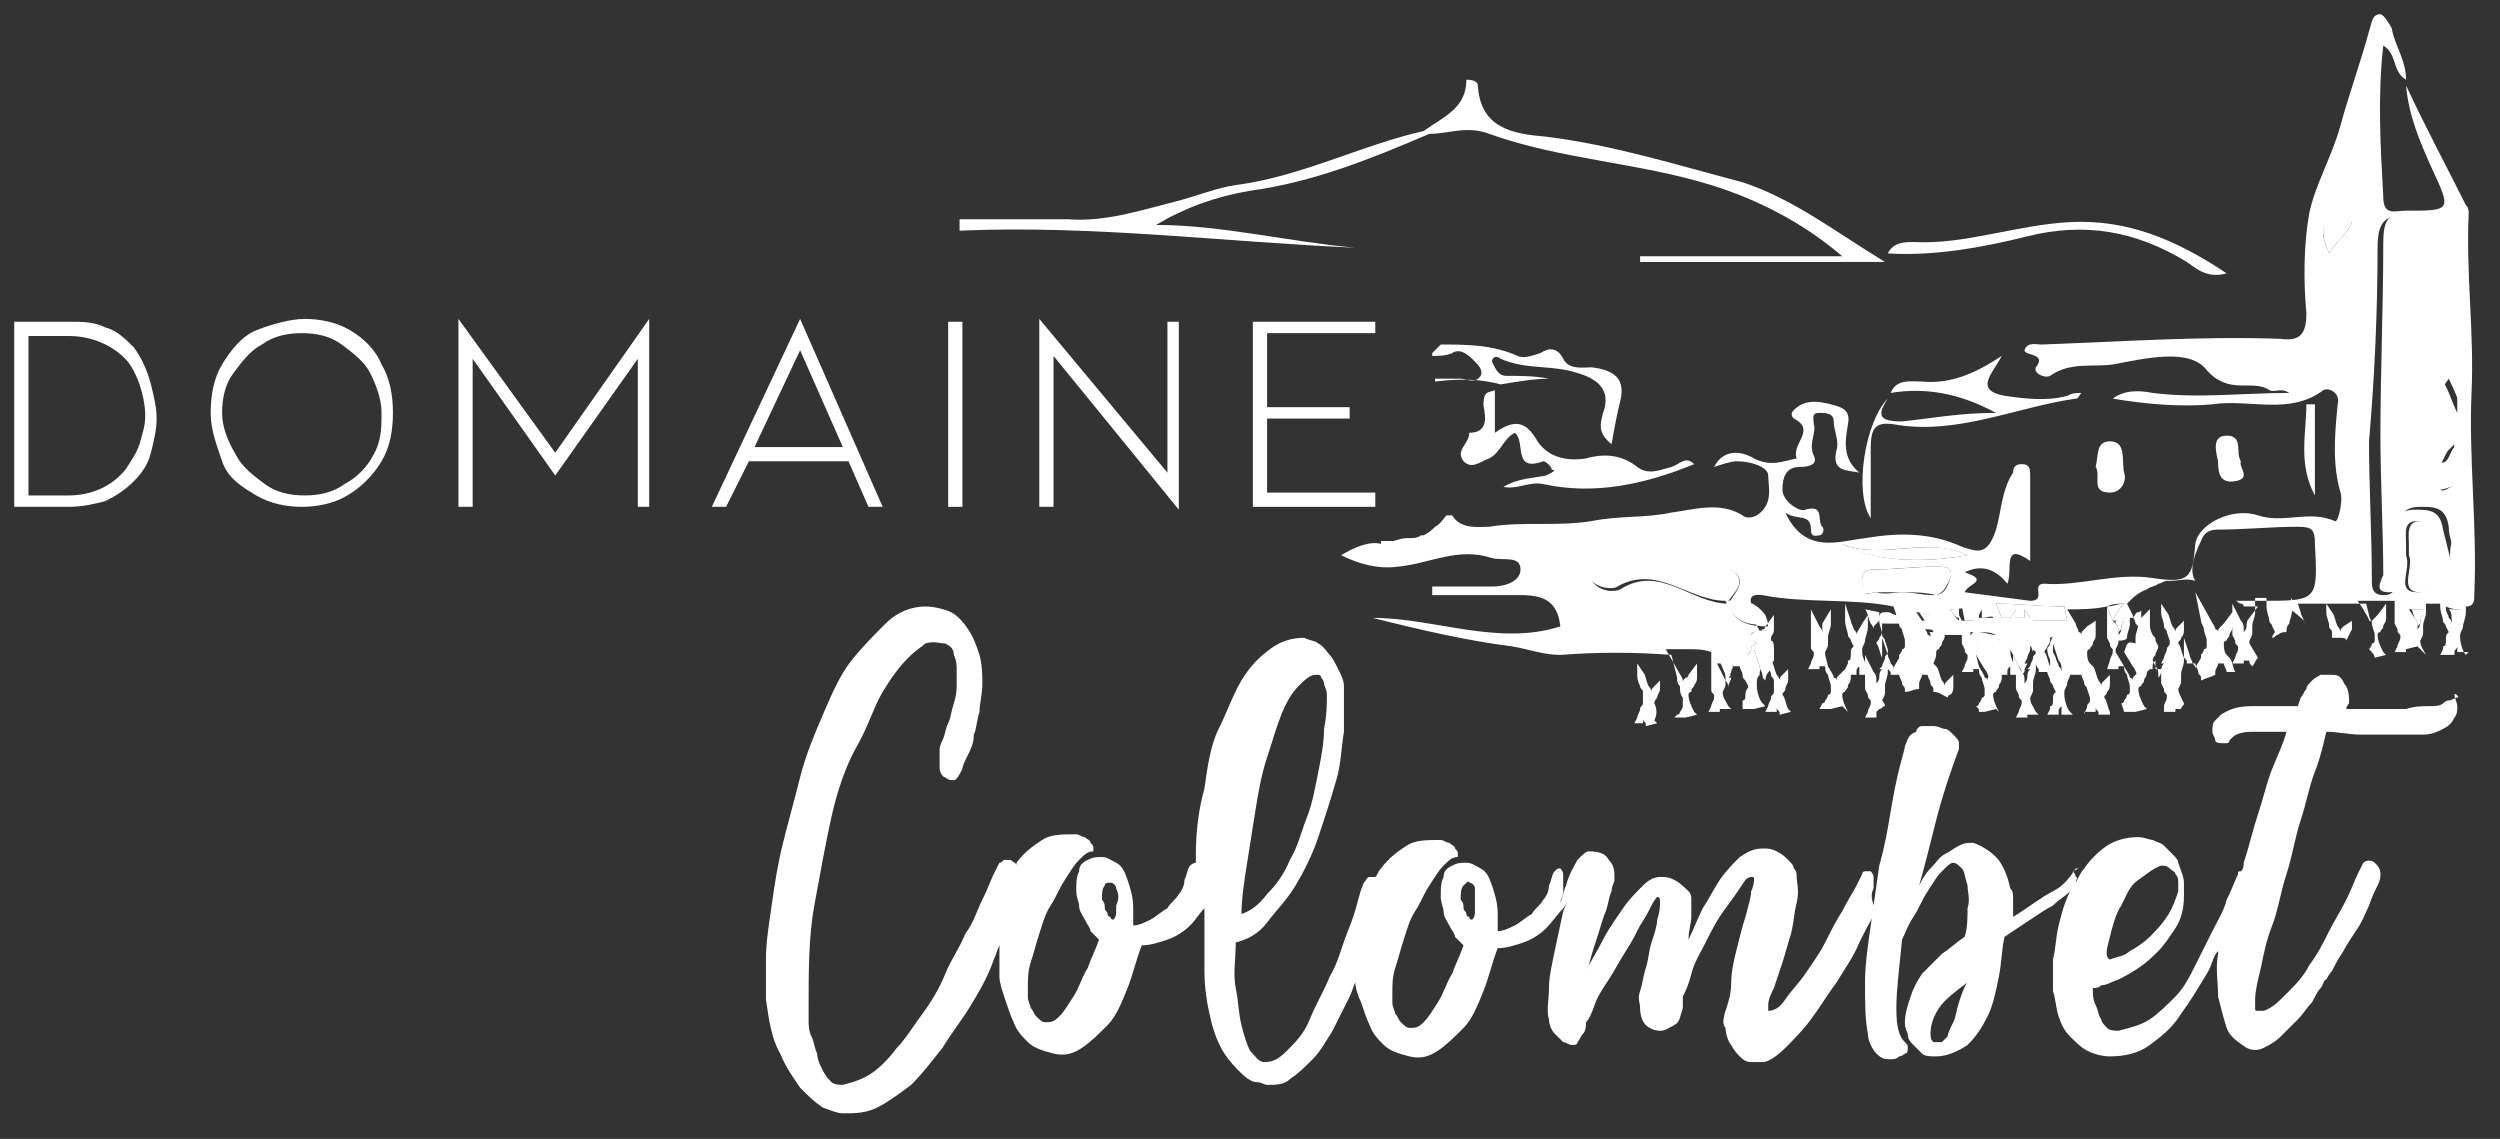 <svg xmlns="http://www.w3.org/2000/svg" xmlns:xlink="http://www.w3.org/1999/xlink" id="Calque_1" x="0px" y="0px" viewBox="0 0 87.8 40" style="enable-background:new 0 0 87.8 40;" xml:space="preserve"><rect x="0" y="0" width="87.8" height="40" fill="#333333" stroke="none"/> <style type="text/css"> .st0{fill:#FFFFFF;} </style> <path class="st0" d="M52.7,13.5L52.7,13.5L52.7,13.5c0.6-0.1,1.2-0.2,1.7-0.2c-0.5-0.1-1-0.1-1.5-0.1c-0.3,0-0.4-0.3-0.5-0.5 c0-0.2,0.2-0.2,0.3-0.1c0.9,0.4,1.8,0.2,2.7,0.5c0.7,0.2,1.2,0.6,0.9,1.4c-0.1,0.4-0.2,0.7,0.3,1.1c0.1-0.6,0.2-1.1,0.3-1.5 c0.2-0.8-0.2-1.1-1-1.2c-0.3,0-0.8,0.1-1-0.3c-0.2-0.4-0.5-0.4-0.8-0.2c-0.3,0.1-0.6,0.2-0.8,0.1c-0.9-0.4-1.8-0.4-2.7-0.4 c-0.1,0.1-0.2,0.2-0.3,0.3c0,0,0,0.1,0,0.1c0.2,0,0.5,0,0.7-0.1c0.3-0.2,0.6,0.1,0.8,0.3c0.1,0.1,0.3,0.3,0.2,0.5 c-0.2,0.3-0.5,0.1-0.7,0.1c-0.3,0-0.6,0-0.9,0v0.1C51.2,13.3,52,13.3,52.7,13.5C52.6,13.5,52.6,13.5,52.7,13.5 C52.6,13.6,52.7,13.5,52.7,13.5L52.7,13.5L52.7,13.5z"></path> <path class="st0" d="M54.3,16.7c-0.5,0.1-1,0.1-1.5,0.4c0.5,0.1,0.9-0.2,1.4-0.1c1.8,0.4,3.6,0,5.3-0.7c-0.3-0.3-0.5,0-0.8,0.1 c-0.4,0.1-0.8,0.3-1.2,0c-0.5-0.4-1.1-0.5-1.8-0.3c-0.6,0.1-1.3,0-1.7-0.6c-0.4-0.7-0.8-0.8-1.5-0.3c0-0.6,0-1.1,0-1.5 c-0.2,0.1-0.4,0-0.4,0.5c0,0.2,0.3,1-0.5,1c0,0.4-0.5,0.6-0.2,1c0.3,0.3,0.6,0,0.9-0.1c0.4-0.2,0.5-0.7,0.9-0.9c0.4,0.3-0.1,1.4,1,1 c0.1,0,0.3,0.2,0.3,0.3C54.7,16.5,54.5,16.6,54.3,16.7L54.3,16.7z"></path> <path class="st0" d="M66.5,14.9c2.2,0.4,4.3-0.6,6.4-0.9c0.1,0,0.1-0.1,0.2-0.2c-0.2,0-0.3,0-0.5,0.1c-0.7,0.2-1.5,0.1-2.2,0 c-1.1-0.2-0.4-0.8-0.1-1.4c-0.9,0.6-1.8,1-2.8,0.9c-0.4,0-0.9-0.1-1.1,0.4c1.2-0.2,2.4,0,3.7,0.7c-1.3,0-2.3,0.2-3.3,0.3 c-0.8,0-0.9-0.2-0.5-0.8c-0.8,0.8-1.2,3.3-0.6,4.2c0-0.8,0-1.6,0-2.4C65.7,15.1,65.8,14.8,66.5,14.9L66.5,14.9z"></path> <path class="st0" d="M74.1,17.3c0.4,0,0.6-0.4,0.5-0.7c-0.1-0.4,0.1-1.1-0.5-1.1c-0.5,0-0.4,0.5-0.5,0.9 C73.8,16.7,73.4,17.3,74.1,17.3L74.1,17.3z"></path> <path class="st0" d="M81.3,17.4v-3.2c-0.1,0-0.2,0-0.3,0C81,15.2,80.7,16.3,81.3,17.4L81.3,17.4z"></path> <path class="st0" d="M78.2,15.3c-0.5,0-0.4,0.5-0.3,0.9c0,0.3,0,0.8,0.6,0.7c0.6-0.1,0.1-0.5,0.2-0.7C78.5,15.9,78.8,15.3,78.2,15.3 L78.2,15.3z"></path> <path class="st0" d="M84.6,8.9c0-0.2-0.2-0.4-0.3-0.4c-0.1,0-0.2,0.2-0.2,0.4c0,0.2,0,0.4,0,0.6c0,0.1,0,0.3,0,0.4 c0,0.3-0.2,0.6,0.3,0.6c0.6,0,0.4-0.4,0.4-0.7C84.7,9.5,84.6,9.2,84.6,8.9z"></path> <path class="st0" d="M85.8,9.5c0.1-0.2,0-0.4,0-0.6c0-0.2-0.1-0.3-0.3-0.3c-0.2,0-0.3,0.1-0.3,0.2c0,0.2,0,0.4,0,0.8 c0.2,0.2-0.4,0.9,0.3,0.9C86,10.5,85.6,9.9,85.8,9.5L85.8,9.5z"></path> <path class="st0" d="M47.6,8.7c-2.3-0.2-4.7-0.8-7-0.8c1-0.6,2.1-1,3.3-1.2c2.2-0.3,4.2-1.1,6.3-2c0.7,0,1.3-0.3,2.1,0 c2.5,0.9,5.2,1,7.8,1.8C61.7,7,63.3,7.8,64.7,9h-7.1c0,0.1,0,0.1,0,0.2h8.6c-1.8-1.1-3.2-2.2-5-2.8c-2.3-0.6-4.5-1.3-6.9-1.6 c-1.2-0.1-2.3-0.3-2.4-1.8c0-0.1-0.1-0.2-0.4-0.2c0,1-0.8,1.3-1.5,1.8l0,0c-2.2,0.5-4.3,1.6-6.6,1.9c-0.7,0.1-1.4,0.4-2.2,0.6 c-1.2,0.3-2.4,0.7-3.7,0.6c-1.3,0-2.5,0-3.8,0c0,0.1,0,0.3,0,0.4C38.4,7.9,43,8.5,47.6,8.7L47.6,8.7z"></path> <path class="st0" d="M71.2,8.3c2-0.5,3.8-0.2,5.6,0.9c0.3,0.2,0.7,0.6,1.4,0.4c-1.8-1.2-3.5-1.9-5.5-1.8c-1.9,0.1-3.7,0.8-5.5,0.7 c-0.3,0-0.7,0-0.9,0.4C67.9,9,69.6,8.7,71.2,8.3L71.2,8.3z"></path> <path class="st0" d="M58.1,24.7L58.1,24.7c0-0.1,0.1-0.2,0.1-0.2c0-0.1,0.1-0.2,0.1-0.3l0-0.3l-0.2,0.2C58,24.2,58,24.2,58,24.3 c0,0,0-0.1-0.1-0.2c-0.1-0.2-0.1-0.4-0.2-0.5l-0.2-0.3l0,0.3c0,0.2,0,0.3,0.1,0.5c0,0.1,0.1,0.1,0.1,0.2l0,0.3v0c0,0,0,0.1,0,0.1 l0,0c0,0.1-0.1,0.1-0.1,0.2c0,0.1-0.1,0.2-0.1,0.3l-0.1,0.2l0.3,0l0-0.1c0,0,0,0,0-0.1c0,0.1,0,0.1,0.1,0.2l0,0.1l0.4-0.1l-0.1-0.1 C58.2,25.1,58.2,24.9,58.1,24.7L58.1,24.7z"></path> <path class="st0" d="M86,21.4c0.1,0.1,0.1,0.2,0.1,0.3c0,0.1,0,0.1,0.1,0.2l0,0c0-0.1,0-0.2,0.2-0.4l0.1-0.1c0,0,0,0,0,0 C86.2,21.4,86.1,21.4,86,21.4L86,21.4L86,21.4z"></path> <path class="st0" d="M83.9,20.8c0.4,0,0.4-0.2,0.4-0.5c0-0.5,0-1,0-1.6c0-0.5,0-0.9,0.7-0.9c0.5,0,0.9,0,1,0.7 c0,0.4,0.2,0.8,0.3,1.2c-0.3-0.8,0.8-2-0.6-2.5c1.2-0.2,0.5-1.1,0.7-1.7c-0.1,0-0.2,0.1-0.2,0.2c-0.2,0.2-0.2,0.7-0.6,0.5 c-0.2-0.1-0.5-0.5,0-0.8c0,0,0.1-0.1,0-0.2c-0.6-0.8,0-1.3,0.4-1.9c0.2,0.4,0.3,0.7,0.5,1.1c0-2,0-3.8,0-5.7c0-1.3-0.2-1.4-1.4-1.2 c-0.1,0-0.3,0-0.4,0c-0.9-0.1-1,0.3-1,1.1c0,2.2-0.1,4.5-0.1,6.7c0,1.6,0.1,3.3,0.1,4.9C83.5,20.6,83.5,20.8,83.9,20.8L83.9,20.8z"></path> <path class="st0" d="M85.3,19.6c0-0.2,0-0.4,0-0.6c-0.1-0.3,0.2-0.8-0.3-0.7c-0.5,0-0.4,0.5-0.4,0.8c0,0.1,0,0.3,0,0.4 c0.2,0.4-0.4,1.3,0.4,1.3C85.8,20.8,85.1,19.9,85.3,19.6L85.3,19.6z"></path> <path class="st0" d="M84.8,21.7c0.1,0.1,0.1,0.2,0.1,0.3c0,0,0,0.1,0,0.1c0-0.1,0-0.1,0.1-0.2c0-0.1,0-0.2,0.1-0.3l0.1-0.2 c-0.2,0-0.4,0-0.5,0L84.8,21.7L84.8,21.7z"></path> <path class="st0" d="M74.6,21.2c-0.2,0-0.4,0.1-0.6,0.1l0.2,0.5C74.3,21.6,74.4,21.4,74.6,21.2z"></path> <path class="st0" d="M81.8,8.9c0.2-0.4,0.6-0.6,0.8-1.1C81.5,7.7,81.4,7.9,81.8,8.9z"></path> <path class="st0" d="M74.3,21.9c0.1,0.1,0.1,0.2,0.1,0.3c0,0,0,0.1,0,0.1l0,0c0-0.1,0-0.1,0.1-0.2c0-0.1,0-0.2,0.1-0.3l0.1-0.1 c-0.1,0-0.2,0-0.4,0.1L74.3,21.9L74.3,21.9z"></path> <path class="st0" d="M74.6,22.9l0.3,0.5c0.1,0.1,0.1,0.2,0.2,0.4c0,0,0,0.1,0.1,0.1l0,0c0-0.1,0.1-0.2,0.1-0.2c0,0,0,0,0.1-0.1 l0.1-0.1l0,0l0.1-0.2c0,0,0-0.1,0-0.1c0-0.1,0.1-0.2,0.1-0.2c0-0.1,0.1-0.2,0.1-0.3c0,0,0,0,0,0c0,0,0,0,0,0l-0.1-0.2 c0-0.1,0-0.1-0.1-0.2c-0.1-0.2-0.1-0.3-0.1-0.5v-0.4c0,0-0.1,0.1-0.1,0.1c-0.1,0.1-0.1,0.1-0.2,0.2c0,0-0.1,0-0.1,0v0.2 c0,0.2-0.1,0.3-0.1,0.5l0,0.2C74.7,22.5,74.7,22.6,74.6,22.9C74.6,22.8,74.6,22.9,74.6,22.9L74.6,22.9z"></path> <path class="st0" d="M60.6,23.7c0,0.1,0.1,0.2,0.1,0.3c0,0,0,0.1,0,0.1c0-0.1,0-0.1,0-0.2c0-0.1,0-0.1,0.1-0.2h-0.1l0.1-0.2 c0-0.1,0.1-0.2,0.1-0.3c0,0,0-0.1,0-0.1c-0.2,0-0.4,0-0.6-0.1L60.6,23.7L60.6,23.7z"></path> <path class="st0" d="M72.1,22.3c0,0.1-0.1,0.2-0.1,0.3c0,0.1-0.1,0.1-0.1,0.2v0c0,0.2,0.1,0.4,0.2,0.5l0,0.1c0,0,0-0.1,0-0.2v-0.6 l0.2,0.6c0.1,0.1,0.1,0.2,0.1,0.3c0,0.1,0,0.1,0.1,0.2l0,0c0-0.1,0-0.2,0.2-0.4l0,0c0,0,0-0.1,0-0.1c0-0.1,0.1-0.2,0.1-0.2 c0,0,0-0.1,0.1-0.1c0,0,0-0.1,0-0.1l0,0l0-0.1c0-0.1-0.1-0.2-0.1-0.4c0-0.1,0-0.1,0-0.2C72.5,22.1,72.3,22.2,72.1,22.3L72.1,22.3 L72.1,22.3z"></path> <path class="st0" d="M69,21.8c0.1,0,0.3,0,0.4,0l0.2-0.4l0,0.3c0.2,0,0.3-0.1,0.5,0v-0.5c-0.4,0-0.8,0-1.2,0.1L69,21.8L69,21.8z"></path> <path class="st0" d="M70.3,21.7c0.1,0,0.2,0,0.3,0l0,0l0.2-0.3v0.3c0.1,0,0.2,0,0.3,0c0,0,0,0,0,0l0-0.3l0.2,0.3c0,0,0,0.1,0.1,0.1 c0.4,0,0.8,0,1.2,0l-0.1-0.5c-0.8,0-1.6-0.1-2.4-0.1L70.3,21.7L70.3,21.7L70.3,21.7z"></path> <path class="st0" d="M62.1,21.9L62,21.6c-0.3-0.4-0.7-0.6-1.3-0.5c0.4-0.5,0.7-0.8-0.2-1.3c-0.8-0.4-1.3-0.1-1.9-0.2 c-1-0.1-1.8,0.4-2.8,0.7c0.3,0.4,0.9,0.4,1,0.3c1.4-0.8,2.5,0.5,3.8,0.5C60.9,21.9,61.5,22,62.1,21.9L62.1,21.9z"></path> <path class="st0" d="M69.1,19.5c-1.4-0.7-3,0.2-4.4-0.4C65.6,19.7,67.5,19.8,69.1,19.5z"></path> <path class="st0" d="M71.7,22.4C71.7,22.4,71.7,22.4,71.7,22.4C71.7,22.3,71.7,22.3,71.7,22.4C71.7,22.4,71.7,22.4,71.7,22.4 L71.7,22.4z"></path> <path class="st0" d="M67.9,21.6c-0.2,0-0.4-0.1-0.5-0.1l0.2,0.3C67.7,21.8,67.8,21.8,67.9,21.6z"></path> <path class="st0" d="M68.5,20.3c0.1-0.4-0.2-0.4-0.5-0.4c-0.7,0-1.4,0.1-2.2,0.1c-0.5,0-0.4,0.4-0.4,0.6c-0.1,0.4,0.3,0.2,0.5,0.2 c0.3,0,0.6,0,0.9,0c0,0,0,0,0,0c0.4,0,0.8,0,1.2,0.1C68.3,20.8,68.4,20.5,68.5,20.3L68.5,20.3z"></path> <path class="st0" d="M61.6,22.2c0,0-0.1,0-0.1,0.1l0,0L61.6,22.2L61.6,22.2z"></path> <path class="st0" d="M71.4,22.7l-0.1-0.3c0,0,0,0,0-0.1c-0.2,0-0.4,0-0.6,0c0,0.1,0,0.2-0.1,0.3v0c0,0,0,0.1-0.1,0.1 c0,0.1,0.1,0.2,0.1,0.4l0-0.3l0.3,0.6c0.1,0.1,0.1,0.2,0.1,0.3c0,0,0,0.1,0,0.1l0,0c0-0.1,0-0.1,0.1-0.2c0-0.1,0-0.1,0.1-0.3h-0.1 l0.1-0.2c0-0.1,0.1-0.2,0.1-0.3c0-0.1,0-0.1,0.1-0.2l0,0C71.5,22.8,71.5,22.8,71.4,22.7L71.4,22.7L71.4,22.7z"></path> <path class="st0" d="M68.5,21.4c0.1,0.2,0.2,0.3,0.3,0.3l0-0.4C68.7,21.4,68.6,21.4,68.5,21.4L68.5,21.4z"></path> <path class="st0" d="M62.1,22.1L62.1,22.1c-0.2,0.1-0.4,0-0.5,0.1l0,0.3c0,0,0.1,0.1,0.1,0.1c-0.1,0-0.1,0.1-0.2,0.1 c0,0,0,0.1,0,0.1c0,0.1-0.1,0.1-0.1,0.2v0c0,0.2,0.1,0.4,0.2,0.5l0,0.1c0,0,0-0.1,0-0.2v-0.6l0.2,0.6c0,0.1,0.1,0.2,0.1,0.3 c0,0.1,0,0.1,0.1,0.2l0,0c0-0.1,0-0.2,0.2-0.4l0,0c0,0,0-0.1,0-0.1c0-0.1,0.1-0.2,0.1-0.2c0,0,0-0.1,0-0.1c0,0,0-0.1,0-0.1l0-0.1 c0-0.1-0.1-0.2-0.1-0.4C62.2,22.3,62.2,22.2,62.1,22.1L62.1,22.1z"></path> <path class="st0" d="M67.8,22.3c0,0,0,0.1,0.1,0.1l0,0c0-0.1,0.1-0.2,0.1-0.2c0,0,0,0,0,0c-0.1,0-0.2,0-0.2,0 C67.7,22.2,67.8,22.2,67.8,22.3z"></path> <path class="st0" d="M69.2,22.3C69.2,22.3,69.2,22.4,69.2,22.3L69.2,22.3C69.2,22.3,69.2,22.3,69.2,22.3 C69.2,22.2,69.2,22.2,69.2,22.3C69.1,22.2,69.2,22.3,69.2,22.3L69.2,22.3z"></path> <path class="st0" d="M70.2,22.5c0-0.1,0-0.1-0.1-0.2l0,0c-0.2,0-0.4-0.1-0.6-0.1c0,0.1,0,0.1,0,0.2l0,0.2c0,0-0.1,0.1-0.1,0.3 c0,0,0,0,0,0.1l0.3,0.5c0.1,0.1,0.1,0.2,0.2,0.4c0,0,0,0.1,0.1,0.1l0,0c0-0.1,0.1-0.2,0.1-0.2c0,0,0,0,0.1-0.1l0.1-0.1l0,0l0.1-0.2 c0,0,0-0.1,0-0.1c0-0.1,0.1-0.2,0.1-0.2c0-0.1,0.1-0.2,0.1-0.3c0,0,0,0,0,0c0,0,0,0,0,0L70.2,22.5L70.2,22.5z"></path> <path class="st0" d="M66.2,24.8c0-0.1-0.1-0.2-0.1-0.2c0.1-0.2,0.1-0.2,0.1-0.3l0-0.2c0-0.2,0.1-0.3,0.1-0.5h0l0-0.1c0,0,0,0,0-0.1 c0,0.1,0,0.1,0.1,0.2l0,0.1l0.3,0c0,0.1,0.1,0.2,0.1,0.3c0,0.1,0.1,0.1,0.1,0.2l0,0.1c0.2,0,0.3-0.1,0.5-0.1c0-0.1,0-0.1,0-0.2 c0-0.1,0.1-0.2,0.1-0.3h0.1l0-0.1c0,0,0-0.1,0-0.1c0,0,0,0.1,0,0.1l0,0.1l0.1,0c0,0.1,0.1,0.2,0.1,0.3c0,0.1,0.1,0.1,0.1,0.2l0,0.1 c0.2,0,0.3,0.1,0.5,0.2c0,0,0-0.1,0.1-0.1c0.1-0.1,0.1-0.2,0.1-0.3l0-0.4l-0.2,0.2c-0.1,0.1-0.1,0.1-0.1,0.2c0,0,0-0.1-0.1-0.2 c-0.1-0.2-0.1-0.4-0.2-0.5l-0.1-0.1C68,23.1,68,23,68,22.9c0,0,0-0.1,0.1-0.1l0,0c0-0.1,0.1-0.1,0.1-0.2c0-0.1,0.1-0.1,0.1-0.3v0 c0.2,0,0.4,0,0.6,0l0,0c0,0.1,0,0.1,0,0.3l0.1,0.2v0c0,0.1,0,0.1,0.1,0.2c0,0,0,0,0,0c0,0,0,0,0,0.1c0,0.1-0.1,0.2-0.1,0.3l-0.1,0.2 l0.4,0l0-0.1c0,0,0,0,0-0.1c0,0,0,0,0,0l0,0.1l0.2,0c0,0.1,0,0.2,0.1,0.3c0,0.1,0.1,0.3,0.1,0.4l0,0.1l0,0c0,0,0,0.1,0,0.1 c0,0,0,0.1-0.1,0.1c0,0.1-0.1,0.2-0.1,0.2c0,0,0,0.1-0.1,0.1l0,0c0.1,0.1,0.1,0.1,0.1,0.2l0.2,0l0-0.1c0,0,0-0.1,0-0.1 c0,0,0,0.1,0,0.1l0,0.1l0.4-0.1L70.2,25c-0.1-0.2-0.2-0.4-0.2-0.6c0,0,0-0.1,0.1-0.1l0,0c0-0.1,0.1-0.1,0.1-0.2 c0-0.1,0.1-0.1,0.1-0.3v-0.1h0.2l0-0.1c0-0.1,0-0.1,0.1-0.2c0,0,0,0,0,0.1c0,0,0,0.1,0,0.1l0,0.1l0.2,0l0,0c0,0.1,0,0.1,0,0.2 c0,0.1,0,0.1,0,0.3l0.1,0.2v0c0,0.1,0,0.1,0.1,0.2c0,0,0,0,0,0c0,0,0,0,0,0.1c0,0.1-0.1,0.2-0.1,0.3l-0.1,0.2l0.4,0l0-0.1 c0,0,0,0,0-0.1c0,0,0,0,0,0l0,0.1l0.4,0l-0.1-0.1c-0.1-0.2-0.2-0.3-0.2-0.5c0.1-0.2,0.1-0.2,0.1-0.3l0-0.2c0-0.2,0.1-0.3,0.1-0.5h0 l0-0.1c0,0,0,0,0-0.1c0,0,0,0.1,0.1,0.2l0,0.1l0.3,0c0,0.1,0.1,0.2,0.1,0.3c0,0.1,0.1,0.1,0.1,0.2l0.1,0.2c0,0,0,0,0,0c0,0,0,0,0,0 c-0.1,0.1-0.1,0.1-0.1,0.3c0,0.1,0,0.2-0.1,0.2c0,0,0,0.1,0,0.1l-0.1,0.2l0.4,0l0-0.1c0-0.1,0-0.1,0.1-0.2c0,0,0,0,0,0.1 c0,0,0,0.1,0,0.1l0,0.1l0.4,0l-0.1-0.1c-0.1-0.1-0.2-0.4-0.2-0.6c0,0,0-0.1,0-0.1v0c0-0.1,0.1-0.2,0.1-0.3c0-0.1,0.1-0.2,0.1-0.3H73 l0-0.1c0,0,0-0.1,0-0.1c0,0,0,0.1,0,0.1l0,0.1l0.1,0c0,0.1,0.1,0.2,0.1,0.3c0,0.1,0.1,0.1,0.1,0.2l0.1,0.3v0c0,0,0,0.1,0,0.1l0,0 c0,0.1-0.1,0.1-0.1,0.2c0,0.1-0.1,0.2-0.1,0.3L73.2,25l0.4,0l0-0.1c0,0,0,0,0-0.1c0,0.1,0,0.1,0.1,0.2l0,0.1l0.4,0L74.1,25 c-0.1-0.2-0.1-0.4-0.2-0.5v0c0-0.1,0.1-0.1,0.1-0.2c0.1-0.1,0.1-0.2,0.1-0.3l0-0.3l-0.2,0.2c-0.1,0.1-0.1,0.1-0.1,0.2 c0,0,0-0.1-0.1-0.2c-0.1-0.2-0.1-0.4-0.2-0.5l-0.1-0.1c-0.1-0.1-0.1-0.3-0.1-0.4c0,0,0-0.1,0.1-0.1l0,0c0-0.1,0.1-0.1,0.1-0.2 c0-0.1,0.1-0.1,0.1-0.3l0-0.5L73.3,22c0,0-0.1,0.1-0.1,0.1c-0.1,0.1-0.1,0.1-0.1,0.2l0,0c0,0,0-0.1-0.1-0.1c0-0.1-0.1-0.2-0.1-0.3 c0,0,0,0,0,0c0,0,0,0,0,0c0,0,0,0,0,0l-0.3-0.5c0.5,0,0.9,0,1.4-0.1l0,0.7c0,0.1,0,0.1,0,0.1c0,0.1,0,0.1,0,0.3l0.1,0.2v0 c0,0.1,0,0.1,0.1,0.2c0,0,0,0,0,0c0,0,0,0,0,0.1c0,0.1-0.1,0.2-0.1,0.3L74,23.5l0.4,0l0-0.1c0,0,0,0,0-0.1c0,0,0,0,0,0l0,0.1l0.2,0 c0,0.1,0,0.2,0.1,0.3c0,0.1,0.1,0.3,0.1,0.4l0,0.1c0,0,0,0.1,0,0.1c0,0,0,0.1-0.1,0.1c0,0.1-0.1,0.2-0.1,0.2c0,0,0,0.1-0.1,0.1 L74.6,25l0.4,0l0-0.1c0,0,0-0.1,0-0.1c0,0,0,0.1,0,0.1l0,0.1l0.4-0.1l-0.1-0.1c-0.1-0.2-0.2-0.4-0.2-0.6c0,0,0-0.1,0.1-0.1l0,0 c0-0.1,0.1-0.1,0.1-0.2c0-0.1,0.1-0.1,0.1-0.3v-0.1h0.2l0-0.1c0-0.1,0-0.1,0.1-0.2c0,0,0,0,0,0.1c0,0,0,0.1,0,0.1l0,0.1l0.2,0l0,0 c0,0.1,0,0.1,0,0.2c0,0.1,0,0.1,0,0.3l0.1,0.2v0c0,0.1,0,0.1,0.1,0.2c0,0,0,0,0,0c0,0,0,0,0,0.1c0,0.1-0.1,0.2-0.1,0.3L76,25l0.4,0 l0-0.1c0,0,0,0,0-0.1c0,0,0,0,0,0l0,0.1l0.2,0c0-0.1,0.1-0.1,0.1-0.2l0,0c-0.1-0.2-0.2-0.4-0.2-0.5c0.1-0.2,0.1-0.2,0.1-0.3l0-0.2 c0-0.2,0.1-0.3,0.1-0.5h0l0-0.1c0,0,0,0,0-0.1c0,0.1,0,0.1,0.1,0.2l0,0.1l0.3,0c0,0.1,0.1,0.2,0.1,0.3c0,0.1,0.1,0.1,0.1,0.2l0,0.1 c0.2-0.1,0.3-0.1,0.5-0.2c0,0,0-0.1,0-0.1c0-0.1,0.1-0.2,0.1-0.3h0.1l0-0.1c0,0,0-0.1,0-0.1c0,0,0,0.1,0,0.1l0,0.1l0.1,0 c0,0.1,0.1,0.2,0.1,0.3c0,0,0,0,0,0c0.1,0,0.2,0,0.3,0c0,0,0,0,0,0c-0.1-0.2-0.1-0.4-0.2-0.5l-0.1-0.1c-0.1-0.1-0.1-0.3-0.1-0.4 c0,0,0-0.1,0.1-0.1l0,0c0-0.1,0.1-0.1,0.1-0.2c0-0.1,0.1-0.1,0.1-0.3l0-0.5l-0.3,0.4c0,0-0.1,0.1-0.1,0.1c-0.1,0.1-0.1,0.1-0.1,0.2 l0,0c0,0,0-0.1-0.1-0.1c0-0.1-0.1-0.2-0.2-0.4l-0.5-0.9l0.2,1c0,0.1,0.1,0.2,0.1,0.3c0,0.1,0.1,0.3,0.1,0.4l0,0.1c0,0,0,0.1,0,0.1 c0,0,0,0.1-0.1,0.1c0,0.1-0.1,0.2-0.1,0.2c0,0,0,0.1,0,0.1l0,0c-0.1,0.2-0.2,0.3-0.2,0.4l0,0c0-0.1,0-0.1-0.1-0.2 c0-0.1-0.1-0.2-0.1-0.3l-0.2-0.6v0.6c0,0,0,0.1,0,0.2l0-0.1c-0.1-0.2-0.1-0.4-0.2-0.5v0c0-0.1,0.1-0.1,0.1-0.2 c0.1-0.1,0.1-0.2,0.1-0.3l0-0.3l-0.2,0.2c-0.1,0.1-0.1,0.1-0.1,0.2c0,0,0-0.1-0.1-0.2c-0.1-0.2-0.1-0.4-0.2-0.5l-0.2-0.3l0,0.3 c0,0.2,0.1,0.3,0.1,0.5c0,0.1,0.1,0.1,0.1,0.2l0.1,0.3v0c0,0,0,0.1,0,0.1l0,0c0,0.1-0.1,0.1-0.1,0.2c0,0.1-0.1,0.2-0.1,0.3l-0.1,0.2 h0.1c-0.1,0.1-0.1,0.2-0.1,0.3c0,0,0,0.1-0.1,0.2c0,0,0-0.1,0-0.1c0-0.1,0-0.2-0.1-0.3l-0.3-0.6l0,0.3c0-0.1-0.1-0.2-0.1-0.4 c0,0,0-0.1,0-0.1v0c0-0.1,0.1-0.2,0.1-0.3c0-0.1,0.1-0.3,0.1-0.5v-0.4l-0.2,0.3c-0.1,0.2-0.2,0.3-0.2,0.4l0,0c0-0.1,0-0.1-0.1-0.2 c0-0.1-0.1-0.2-0.1-0.3l-0.2-0.4c0.2-0.2,0.4-0.4,0.7-0.5c0.1-0.1,0.3-0.1,0.4-0.2c0.1,0,0.2-0.1,0.3-0.1c0,0,0.1,0,0.1,0 c0.3,0,0.6-0.1,0.9,0c-0.2-0.3-0.1-0.8,0.2-1.4c0.1-0.3,0.3-0.4,0.6-0.4c0.9,0,1.9-0.1,2.8-0.1c0.5,0,0.6,0.1,0.6,0.6 c0.1,1.9,0.1,2-1.6,2v0v0c-0.1,0-0.2,0-0.3,0c-0.3,0-0.6,0-0.9,0l0,0c0.1,0,0.1,0.1,0.2,0.1c0.1,0,0.1,0.1,0.1,0.1 c0.2,0,0.3,0,0.5,0l-0.3,0.4c-0.1,0.1-0.1,0.2-0.1,0.3c0,0,0,0.1-0.1,0.2c0,0,0-0.1,0-0.1c0-0.1,0-0.2-0.1-0.3l-0.3-0.6l0,0.7 c0,0.1,0,0.1,0,0.1c0,0.1,0,0.1,0,0.3l0.1,0.2v0c0,0.1,0,0.1,0.1,0.2c0,0,0,0,0,0c0,0,0,0,0,0.1c0,0.1-0.1,0.2-0.1,0.3l-0.1,0.2 l0.4,0l0-0.1c0,0,0,0,0-0.1c0,0,0,0,0,0l0,0.1l0.2,0c0,0.1,0,0.1,0.1,0.2c0.1-0.1,0.1-0.2,0.2-0.3c0,0,0,0,0,0l-0.3-0.5 c0,0,0,0,0-0.1c0.1-0.2,0.1-0.2,0.1-0.3l0-0.2c0-0.2,0.1-0.3,0.1-0.5l0-0.5c0.2,0,0.3,0,0.4,0v0.3c0,0.2,0.1,0.4,0.1,0.5 c0,0.1,0.1,0.1,0.1,0.2l0.1,0.2c0,0,0,0,0,0c0,0,0,0,0,0c0,0-0.1,0.1-0.1,0.2c0.1,0,0.1-0.1,0.2-0.1c0.1-0.1,0.2-0.1,0.3-0.1v0 c0-0.1,0-0.2,0.1-0.3c0-0.1,0.1-0.3,0.1-0.5v-0.4l-0.2,0.3C81,21.8,81,21.9,81,22l0,0c0-0.1,0-0.1-0.1-0.2c0-0.1-0.1-0.2-0.1-0.3 l-0.1-0.3c0.3,0,0.6,0,0.8,0c0.1,0,0.2,0,0.3,0c0.2,0,0.4,0,0.6,0c0.1,0,0.2,0,0.3,0c0.1,0,0.2,0,0.4,0l0.1,0.4 c0,0.1,0.1,0.2,0.1,0.3c0,0.1,0.1,0.3,0.1,0.4l0,0.1l0,0c0,0,0,0.1,0,0.1c0,0,0,0.1-0.1,0.1c0,0.1-0.1,0.2-0.1,0.2c0,0,0,0,0,0 c0.1,0.1,0.2,0.2,0.2,0.3h0l0-0.1c0,0,0-0.1,0-0.1c0,0,0,0.1,0,0.1l0,0.1l0.4-0.1l-0.1-0.1c-0.1-0.2-0.2-0.4-0.2-0.6 c0,0,0-0.1,0.1-0.1l0,0c0-0.1,0.1-0.1,0.1-0.2c0-0.1,0.1-0.1,0.1-0.3l0-0.5l-0.3,0.4c0,0-0.1,0.1-0.1,0.1c-0.1,0.1-0.1,0.1-0.1,0.2 l0,0c0,0,0-0.1-0.1-0.1c0-0.1-0.1-0.2-0.2-0.4l-0.2-0.3c0.4,0,0.9,0,1.3,0l0,0.4c0,0.1,0,0.1,0,0.1c0,0.1,0,0.1,0,0.3l0.1,0.2v0 c0,0.1,0,0.1,0.1,0.2c0,0,0,0,0,0c0,0,0,0,0,0.1c0,0.1-0.1,0.2-0.1,0.3l-0.1,0.2l0.4,0l0-0.1c0,0,0,0,0-0.1c0,0,0,0,0,0l0,0.1 l0.4-0.1L85.2,23c-0.1-0.2-0.2-0.3-0.2-0.5c0.1-0.2,0.1-0.2,0.1-0.3l0-0.2c0-0.2,0.1-0.3,0.1-0.5l0-0.3c0.2,0,0.3,0,0.5,0v0.1 c0,0.2,0.1,0.4,0.1,0.5c0,0.1,0.1,0.1,0.1,0.2l0.1,0.2c0,0,0,0,0,0c0,0,0,0,0,0c-0.1,0.1-0.1,0.1-0.1,0.3c0,0.1,0,0.2-0.1,0.2 c0,0,0,0.1,0,0.1l-0.1,0.2H86c0,0,0,0,0,0c0.1,0,0.1,0,0.2,0v-0.1c0-0.1,0.1-0.1,0.1-0.2c0,0,0,0,0,0.1c0,0,0,0.1,0,0.1l0,0 c0.1,0,0.2,0,0.3,0l0.1,0L86.6,23c-0.1-0.1-0.2-0.4-0.2-0.6c0,0,0-0.1,0-0.1v0c0-0.1,0.1-0.2,0.1-0.3c0-0.1,0.1-0.3,0.1-0.5v-0.2 c0.3,0,0.3-0.2,0.3-0.5c0.1-2.3-0.2-4.7-0.1-7c0.1-2.1-0.2-4.2-0.1-6.3c0-0.1,0-0.2-0.1-0.3c-0.7-1.4-1.4-2.7-2.1-4.2 c0.1,1.1,0.5,2,0.9,2.9c0.7,1.5,0.7,1.5-0.9,1.5c-0.4,0-0.8,0.2-0.8-0.5c-0.1-1.8-0.2-3.5,0-5.3c0.5,0.3,0.3,0.9,0.8,1.2 c0-0.7-0.4-1.2-0.5-1.8c-0.1-0.2-0.3-0.5-0.4-0.5c-0.3,0-0.3,0.3-0.4,0.6c-0.3,1.1-0.7,2.2-1,3.3c-0.3,1.1-0.9,2.1-1.1,3.1 c-0.2,1.1-0.2,2.4-0.1,3.5c0,0.7-0.2,1-0.9,0.9c-2.8-0.1-5.6,0.1-8.4,0.2c-0.2,0-0.5-0.1-0.6,0.2c0,0.2,0.8,0.1,0.4,0.6 c-0.1,0.2,0.3,0.4,0.5,0.3c0.7-0.5,1.5-0.3,2.2-0.4c1.1-0.2,2.7-0.6,3.3,0.2c0.8,0.9,1.6,0.3,2.2,0.7c0.2,0.1,0.4-0.1,0.7,0.1 c-1.6,0-3.2,0.2-4.8,0c-0.5-0.1-1-0.1-1.4,0.2c1.2,0.2,2.4,0.3,3.5,0.2c1.3-0.2,2.7,0.4,3.9-0.5c0.2-0.1,0.6,0.1,0.5,0.5 c-0.1,1-0.2,2.1,0.1,3.1c0.1,0.3-0.1,1.1-0.2,1c-0.9-0.4-1.8,0.1-2.7-0.2c-0.9-0.3-2.1,0.3-2.2,1c-0.1,1.2-0.2,1.4-1.5,1.2 c-1.3-0.2-2.6,0.3-3.8,0.2c-0.5,0,0.1,0.6-0.5,0.6c-0.8-0.1-1.5-0.2-2.3-0.3c0.1-0.3,0.9-0.4,0-0.7c0.6-0.3,1.1-0.1,1.5,0.4 c0.2-0.5-0.2-1.5,0.8-0.8v-3c0-0.2,0-0.4-0.3-0.4c-0.2,0-0.3,0.1-0.3,0.3c-0.4,0.6-0.4,1.3-0.6,2c-0.3,0.9-0.6,0.8-1.2,0.6 c-1.1-0.5-2.2-0.5-3.4-0.3c-0.9,0.1-2.1,0.6-2.8-0.9c0.4,0.3,0.9,0,0.9,0.6c0,0.3,0.2,0.2,0.3,0.2s0.2-0.2,0.1-0.3 c-0.2-0.2,0.1-0.8-0.6-0.6c-0.2,0.1-0.8-0.3-0.8-0.7c0-0.4,0.1-0.8,0.6-0.8c0.1,0,0.7,0,0.5-0.4c-0.2-0.4,0.1-0.8,0-1.1 c0-0.2-0.1-0.4,0.2-0.4c0.2,0,0.5,0,0.5,0.3c0,0.3,0.2,0.7,0.1,1c-0.2,0.8,0.4,0.7,0.8,0.8c-0.6-0.5-0.5-1.1-0.4-1.7 c0.1-0.5-0.2-0.6-0.6-0.7c-0.4-0.1-0.9-0.2-1.3,0.2c-0.1,0.1-0.1,0.2,0,0.3c0.8,0.4-0.1,0.9,0.1,1.4c-0.5,0.1-0.9,0.3-1.5,0 c-0.5-0.3-1.1-0.3-1.4,0.3c0.3-0.1,0.6-0.2,0.8-0.2c0.5,0,1.1,0.2,1.1,0.5c0,0.4,0.2,1-0.4,1.4c-0.2,0.1-0.4,0.1-0.5,0 c-0.8-0.5-1.7-0.2-2.5-0.1c-0.9,0.2-1.8,0.1-2.8,0.3c-1.2,0.2-2.4,0-3.6,0.2c-0.4,0-1,0.1-1.3-0.4c-0.1,0-0.2,0-0.2,0c0,0,0,0,0,0 c-0.1,0.1-0.2,0.3-0.4,0.4c0,0,0,0,0,0c-0.1,0.1-0.2,0.2-0.4,0.3c0,0-0.1,0-0.1,0c-0.1,0.1-0.3,0.1-0.4,0.1c0,0-0.1,0-0.1,0 c-0.2,0-0.4,0.1-0.5,0.1h-0.4c0,0,0,0.1,0,0.1c-0.4-0.1-0.9,0.1-1.4,0.4c0.6,0.3,1.3,0.5,2,0.4c1.1-0.1,2.1-0.7,3.3-0.3 c0.4,0.1,1-0.1,1,0.4c0,0.4-0.5,0.6-1,0.6c-0.7,0-1.4,0-2.1,0c0,0.1,0,0.2,0,0.3c1,0,2.1,0,3.1,0c0.8,0,1.3,0.2,1.4,1.1 c-2.2,0.7-4.4-0.3-6.6-0.3c1.6,0.4,3.3,0.8,4.9,1c0.6,0.1,1.1,0.3,1.7,0.3c1.3-0.1,2.6-0.1,3.9,0l0.2,0.8c0,0.1,0,0.2,0.1,0.3 c0,0.1,0,0.3,0.1,0.4l0,0.1c0,0,0,0.1,0,0.1c0,0,0,0.1,0,0.1c0,0.1-0.1,0.2-0.1,0.2c0,0,0,0.1-0.1,0.1l-0.1,0.1l0.4,0l0-0.1 c0,0,0-0.1,0-0.1c0,0,0,0.1,0,0.1l0,0.1l0.4-0.1l-0.1-0.1c-0.1-0.2-0.2-0.4-0.2-0.6c0,0,0-0.1,0.1-0.1l0,0c0-0.1,0-0.1,0.1-0.2 c0-0.1,0.1-0.1,0.1-0.3l0-0.5l-0.3,0.4c0,0,0,0.1-0.1,0.1c-0.1,0.1-0.1,0.1-0.1,0.2l0,0c0,0,0-0.1,0-0.1c0-0.1-0.1-0.2-0.2-0.4 l-0.4-0.7c0.2,0,0.5,0,0.8,0s0.5,0,0.8,0.1l0,0.7c0,0.1,0,0.1,0,0.1c0,0.1,0,0.1,0,0.3l0,0.2v0c0,0.1,0,0.1,0.1,0.2c0,0,0,0,0,0 c0,0,0,0,0,0.1c0,0.1-0.1,0.2-0.1,0.3l-0.1,0.2l0.4,0l0-0.1c0,0,0,0,0-0.1c0,0,0,0,0,0l0,0.1l0.4,0l-0.1-0.1 c-0.1-0.2-0.2-0.3-0.2-0.5c0.1-0.2,0.1-0.2,0.1-0.3l0-0.2c0-0.2,0-0.3,0.1-0.5h0l0-0.1c0,0,0,0,0-0.1c0,0.1,0,0.1,0.1,0.2l0,0.1 l0.3,0c0,0.1,0.1,0.2,0.1,0.3c0,0.1,0,0.1,0.1,0.2l0.1,0.2l0,0c0,0,0,0,0,0c0,0,0,0,0,0c0,0.1-0.1,0.1-0.1,0.3c0,0.1,0,0.2-0.1,0.2 c0,0,0,0.1,0,0.1l0,0.2l0.4,0l0-0.1c0-0.1,0-0.1,0-0.2c0,0,0,0,0,0.1c0,0,0,0.1,0,0.1l0,0.1l0.4-0.1l-0.1-0.1 c-0.1-0.1-0.2-0.4-0.2-0.6c0,0,0-0.1,0-0.1v0c0-0.1,0-0.2,0.1-0.3c0-0.1,0-0.2,0.1-0.3h0.1l0-0.1c0,0,0-0.1,0-0.1c0,0,0,0.1,0,0.1 l0,0.1l0.1,0c0,0.1,0.1,0.2,0.1,0.3c0,0.1,0.1,0.1,0.1,0.2l0,0.3v0c0,0,0,0.1,0,0.1l0,0c0,0.1-0.1,0.1-0.1,0.2 c0,0.1-0.1,0.2-0.1,0.3l-0.1,0.2l0.4,0l0-0.1c0,0,0,0,0-0.1c0,0.1,0,0.1,0.1,0.2l0,0.1l0.4-0.1l-0.1-0.1c-0.1-0.2-0.1-0.4-0.2-0.5v0 c0-0.1,0.1-0.1,0.1-0.2c0-0.1,0.1-0.2,0.1-0.3l0-0.4l-0.2,0.2c-0.1,0.1-0.1,0.1-0.1,0.2c0,0,0-0.1-0.1-0.2c-0.1-0.2-0.1-0.4-0.2-0.5 l-0.1-0.1c0-0.1-0.1-0.3-0.1-0.4c0,0,0-0.1,0.1-0.1l0,0c0-0.1,0-0.1,0.1-0.2c0-0.1,0.1-0.1,0.1-0.3l0-0.5l-0.3,0.4 c0,0,0,0.1-0.1,0.1c-0.1,0.1-0.1,0.1-0.1,0.2l0,0c0,0,0-0.1,0-0.1c0-0.1-0.1-0.2-0.2-0.4l0,0c0,0,0,0,0,0c0,0,0.1,0,0.1,0 c0-0.3-0.6-1,0.2-0.9c1.5,0.3,3.1,0.1,4.6,0.4l0.1,0.3c-0.1,0-0.2-0.1-0.3-0.1c-0.2,0-0.3,0-0.3,0.2c0,0.2,0.1,0.2,0.2,0.2 c0.2,0,0.3,0,0.5,0c0,0.1,0,0.1,0.1,0.2c0,0.1,0.1,0.3,0.1,0.4l0,0.1l0,0c0,0,0,0.1,0,0.1c0,0,0,0.1-0.1,0.1c0,0.1-0.1,0.2-0.1,0.2 c0,0,0,0.1,0,0.1l0,0c-0.1,0.2-0.2,0.3-0.2,0.4l0,0c0-0.1,0-0.1-0.1-0.2c0-0.1-0.1-0.2-0.1-0.3l-0.2-0.6v0.6c0,0,0,0.1,0,0.2l0-0.1 c-0.1-0.2-0.1-0.4-0.2-0.5v0c0-0.1,0.1-0.1,0.1-0.2c0.1-0.1,0.1-0.2,0.1-0.3l0-0.4l-0.2,0.2c-0.1,0.1-0.1,0.1-0.1,0.2 c0,0,0-0.1-0.1-0.2c-0.1-0.2-0.1-0.4-0.2-0.5L66,21.5l0,0.3c0,0.2,0.1,0.3,0.1,0.5c0,0.1,0.1,0.1,0.1,0.2l0.1,0.3v0c0,0,0,0.1,0,0.1 l0,0c0,0.1-0.1,0.1-0.1,0.2c0,0.1-0.1,0.2-0.1,0.3L66,23.5h0.1C66,23.6,66,23.7,66,23.8c0,0,0,0.1-0.1,0.2l0,0c0,0,0-0.1,0-0.1 c0-0.1,0-0.2-0.1-0.3l-0.3-0.6l0,0.3c0-0.1-0.1-0.2-0.1-0.4c0,0,0-0.1,0-0.1v0c0-0.1,0.1-0.2,0.1-0.3c0-0.1,0.1-0.3,0.1-0.5v-0.4 l-0.2,0.3c-0.1,0.2-0.2,0.3-0.2,0.4l0,0c0-0.1,0-0.1-0.1-0.2c0-0.1-0.1-0.2-0.1-0.3l-0.2-0.6v0.6c0,0.2,0.1,0.4,0.1,0.5 c0,0.1,0.1,0.1,0.1,0.2l0.1,0.2l0,0c0,0,0,0,0,0c0,0,0,0,0,0c-0.1,0.1-0.1,0.1-0.1,0.3c0,0.1,0,0.2-0.1,0.2c0,0,0,0.1,0,0.1 l-0.1,0.2l0,0l-0.1,0.1c0,0-0.1,0.1-0.1,0.1c-0.1,0.1-0.1,0.1-0.1,0.2l0,0c0,0,0-0.1-0.1-0.1c0-0.1-0.1-0.2-0.2-0.4L64.1,23 c0,0,0,0,0-0.1c0.1-0.2,0.1-0.2,0.1-0.3l0-0.2c0-0.2,0.1-0.3,0.1-0.5l0-0.5l-0.3,0.5C64,22.1,64,22.1,64,22.2c0,0,0,0.1,0,0.2 c0,0,0-0.1,0-0.1c0-0.1,0-0.2-0.1-0.3l-0.3-0.6l0,0.7c0,0.1,0,0.1,0,0.1c0,0.1,0,0.1,0,0.3l0,0.2v0c0,0.1,0,0.1,0.1,0.2c0,0,0,0,0,0 c0,0,0,0,0,0.1c0,0.1-0.1,0.2-0.1,0.3l-0.1,0.2l0.4,0l0-0.1c0,0,0,0,0-0.1c0,0,0,0,0,0l0,0.1l0.2,0c0,0.1,0,0.2,0.1,0.3 c0,0.1,0.1,0.3,0.1,0.4l0,0.1l0,0c0,0,0,0.1,0,0.1c0,0,0,0.1-0.1,0.1c0,0.1-0.1,0.2-0.1,0.2c0,0,0,0.1-0.1,0.1l-0.1,0.2l0.4,0l0-0.1 c0,0,0-0.1,0-0.1c0,0,0,0.1,0,0.1l0,0.1l0.4-0.1L64.9,25c-0.1-0.2-0.2-0.4-0.2-0.6c0,0,0-0.1,0.1-0.1l0,0c0-0.1,0.1-0.1,0.1-0.2 c0-0.1,0.1-0.1,0.1-0.3v-0.1h0.2l0-0.1c0-0.1,0-0.1,0.1-0.2c0,0,0,0,0,0.1c0,0,0,0.1,0,0.1l0,0.1l0.2,0l0,0c0,0.1,0,0.1,0,0.2 c0,0.1,0,0.1,0,0.3l0.1,0.2v0c0,0.1,0,0.1,0.1,0.2c0,0,0,0,0,0c0,0,0,0,0,0.1c0,0.1-0.1,0.2-0.1,0.3l-0.1,0.2l0.4,0l0-0.1 c0,0,0,0,0-0.1c0,0,0,0,0,0v0c0,0,0.1-0.1,0.1-0.1C66.1,24.9,66.1,24.8,66.2,24.8L66.2,24.8z M85.1,21.6C85,21.7,85,21.8,85,21.9 c0,0,0,0.1-0.1,0.2c0,0,0-0.1,0-0.1c0-0.1,0-0.2-0.1-0.3l-0.2-0.3c0.2,0,0.4,0,0.5,0L85.1,21.6L85.1,21.6z M84.9,20.8 c-0.8,0-0.2-0.8-0.4-1.3c0-0.1,0-0.3,0-0.4c0-0.4-0.1-0.8,0.4-0.8c0.6,0,0.3,0.5,0.3,0.7c0,0.1,0,0.3,0,0.6 C85.1,19.9,85.8,20.8,84.9,20.8L84.9,20.8z M86.4,21.4l-0.1,0.1c-0.1,0.2-0.2,0.3-0.2,0.4l0,0c0-0.1,0-0.1-0.1-0.2 c0-0.1-0.1-0.2-0.1-0.3l0-0.1C86.1,21.4,86.3,21.4,86.4,21.4C86.4,21.4,86.4,21.4,86.4,21.4L86.4,21.4z M83.5,8.7 c0-0.8,0.2-1.2,1-1.1c0.1,0,0.3,0,0.4,0c1.3-0.2,1.4-0.1,1.4,1.2c0,1.8,0,3.7,0,5.7c-0.2-0.4-0.3-0.8-0.5-1.1 c-0.4,0.6-1,1.1-0.4,1.9c0,0,0,0.1,0,0.2c-0.5,0.3-0.2,0.7,0,0.8c0.4,0.2,0.4-0.3,0.6-0.5c0.1-0.1,0.1-0.1,0.2-0.2 c-0.1,0.6,0.6,1.5-0.7,1.7c1.4,0.5,0.3,1.7,0.6,2.5c-0.1-0.4-0.2-0.8-0.3-1.2c-0.1-0.7-0.5-0.7-1-0.7c-0.6,0-0.7,0.4-0.7,0.9 c0,0.5,0,1,0,1.6c0,0.3,0,0.5-0.4,0.5c-0.4,0-0.4-0.3-0.4-0.5c0-1.6-0.1-3.3-0.1-4.9C83.4,13.2,83.5,10.9,83.5,8.7L83.5,8.7z M81.8,8.9c-0.4-1-0.3-1.1,0.8-1.1C82.4,8.3,82,8.5,81.8,8.9z M74.7,22.4c0-0.2,0.1-0.3,0.1-0.5v-0.2c0.1,0,0.1,0,0.1,0 c0.1-0.1,0.1-0.2,0.2-0.2c0.1,0,0.1-0.1,0.1-0.1v0.4c0,0.2,0.1,0.4,0.1,0.5c0,0.1,0.1,0.1,0.1,0.2l0.1,0.2c0,0,0,0,0,0c0,0,0,0,0,0 c-0.1,0.1-0.1,0.1-0.1,0.3c0,0.1,0,0.2-0.1,0.2c0,0,0,0.1,0,0.1l-0.1,0.2l0,0l-0.1,0.1c0,0-0.1,0.1-0.1,0.1 c-0.1,0.1-0.1,0.1-0.1,0.2l0,0c0,0,0-0.1-0.1-0.1c0-0.1-0.1-0.2-0.2-0.4l-0.3-0.5c0,0,0,0,0-0.1c0.1-0.2,0.1-0.2,0.1-0.3 C74.7,22.5,74.7,22.4,74.7,22.4z M74.6,21.8c-0.1,0.1-0.1,0.2-0.1,0.3c0,0,0,0.1-0.1,0.2l0,0c0,0,0-0.1,0-0.1c0-0.1,0-0.2-0.1-0.3 l-0.1-0.1c0.1,0,0.2,0,0.4-0.1L74.6,21.8L74.6,21.8z M74.6,21.2c-0.2,0.2-0.3,0.4-0.4,0.6L74,21.3C74.2,21.2,74.4,21.2,74.6,21.2z M60.9,23.3c0,0.1-0.1,0.2-0.1,0.3l-0.1,0.2h0.1c0,0.1-0.1,0.2-0.1,0.3c0,0,0,0.1,0,0.2c0,0,0-0.1,0-0.1c0-0.1,0-0.2-0.1-0.3 l-0.3-0.6c0.2,0,0.4,0,0.6,0.1C60.9,23.2,60.9,23.2,60.9,23.3L60.9,23.3z M60.7,21.2c-1.3,0-2.4-1.4-3.8-0.5c-0.2,0.1-0.7,0.1-1-0.3 c0.9-0.4,1.8-0.8,2.8-0.7c0.6,0.1,1.2-0.2,1.9,0.2C61.4,20.3,61.1,20.6,60.7,21.2c0.6-0.1,1,0.1,1.3,0.5l0.1,0.3 C61.5,22,60.9,21.9,60.7,21.2L60.7,21.2z M61.6,22.2l-0.1,0.1c0,0,0,0,0,0C61.5,22.3,61.5,22.2,61.6,22.2L61.6,22.2z M62.3,22.8 l0,0.1c0,0,0,0.1,0,0.1c0,0,0,0.1,0,0.1c0,0.1-0.1,0.2-0.1,0.2c0,0,0,0.1,0,0.1l0,0C62,23.7,62,23.8,62,23.9l0,0 c0-0.1,0-0.1-0.1-0.2c0-0.1-0.1-0.2-0.1-0.3l-0.2-0.6v0.6c0,0,0,0.1,0,0.2l0-0.1c-0.1-0.2-0.1-0.4-0.2-0.5v0c0-0.1,0.1-0.1,0.1-0.2 c0,0,0-0.1,0-0.1c0.1,0,0.1-0.1,0.2-0.1c0,0-0.1-0.1-0.1-0.1l0-0.3c0.2-0.1,0.4,0,0.5-0.1l0,0.1c0,0.1,0,0.2,0.1,0.3 C62.3,22.5,62.3,22.7,62.3,22.8L62.3,22.8z M67.9,22.2c-0.1,0.1-0.1,0.1-0.1,0.2l0,0c0,0,0-0.1-0.1-0.1c0,0,0-0.1-0.1-0.2 C67.8,22.1,67.9,22.1,67.9,22.2C68,22.2,67.9,22.2,67.9,22.2L67.9,22.2z M68.5,21.4c0.1,0,0.2,0,0.3,0l0,0.4 C68.7,21.7,68.6,21.6,68.5,21.4L68.5,21.4z M69.2,22.4L69.2,22.4C69.2,22.4,69.2,22.3,69.2,22.4c0-0.1,0-0.1,0-0.2c0,0,0.1,0,0.1,0 C69.2,22.3,69.2,22.3,69.2,22.4L69.2,22.4z M70.3,22.8c-0.1,0.1-0.1,0.1-0.1,0.3c0,0.1,0,0.2-0.1,0.2c0,0,0,0.1,0,0.1l-0.1,0.2l0,0 L70,23.6c0,0-0.1,0.1-0.1,0.1c-0.1,0.1-0.1,0.1-0.1,0.2l0,0c0,0,0-0.1-0.1-0.1c0-0.1-0.1-0.2-0.2-0.4L69.4,23c0,0,0,0,0-0.1 c0.1-0.2,0.1-0.2,0.1-0.3l0-0.2c0-0.1,0-0.1,0-0.2c0.2,0,0.4,0,0.6,0.1l0,0c0,0.1,0.1,0.1,0.1,0.2L70.3,22.8 C70.3,22.7,70.3,22.7,70.3,22.8C70.3,22.7,70.3,22.8,70.3,22.8L70.3,22.8z M71.5,22.9c0,0.1-0.1,0.1-0.1,0.2c0,0.1-0.1,0.2-0.1,0.3 l-0.1,0.1h0.1c-0.1,0.1-0.1,0.2-0.1,0.3c0,0,0,0.1-0.1,0.2l0,0c0,0,0-0.1,0-0.1c0-0.1,0-0.2-0.1-0.3l-0.3-0.6l0,0.3 c0-0.1-0.1-0.2-0.1-0.4c0,0,0-0.1,0-0.1v0c0-0.1,0-0.2,0.1-0.3c0.2,0,0.4,0,0.6,0c0,0,0,0,0,0.1l0.1,0.3v0 C71.4,22.8,71.4,22.8,71.5,22.9L71.5,22.9L71.5,22.9z M71.7,22.4C71.7,22.4,71.7,22.4,71.7,22.4C71.7,22.4,71.7,22.4,71.7,22.4 C71.7,22.4,71.7,22.4,71.7,22.4L71.7,22.4z M72.7,22.2c0,0.1,0.1,0.3,0.1,0.4l0,0.1l0,0c0,0,0,0.1,0,0.1c0,0,0,0.1-0.1,0.1 c0,0.1-0.1,0.2-0.1,0.2c0,0,0,0.1,0,0.1l0,0c-0.1,0.2-0.2,0.3-0.2,0.4l0,0c0-0.1,0-0.1-0.1-0.2c0-0.1-0.1-0.2-0.1-0.3L72,22.7v0.6 c0,0,0,0.1,0,0.2l0-0.1c-0.1-0.2-0.1-0.4-0.2-0.5v0c0-0.1,0.1-0.1,0.1-0.2c0.1-0.1,0.1-0.2,0.1-0.3v0c0.2-0.1,0.4-0.1,0.6-0.2 C72.7,22.1,72.7,22.1,72.7,22.2L72.7,22.2z M72.5,21.3l0.1,0.5c-0.4,0-0.8,0-1.2,0c0,0,0-0.1-0.1-0.1l-0.2-0.3l0,0.3v0 c-0.1,0-0.2,0-0.3,0v-0.3l-0.2,0.3l0,0c-0.1,0-0.2,0-0.3,0l0,0l-0.2-0.5C70.9,21.2,71.6,21.3,72.5,21.3L72.5,21.3z M70,21.2v0.5 c-0.2,0-0.3,0-0.5,0l0-0.3l-0.2,0.4c-0.1,0-0.3,0-0.4,0l-0.2-0.4C69.2,21.3,69.6,21.3,70,21.2L70,21.2z M69.1,19.5 c-1.6,0.3-3.4,0.2-4.4-0.4C66.1,19.7,67.6,18.8,69.1,19.5z M66.8,20.8C66.8,20.8,66.8,20.8,66.8,20.8c-0.3,0-0.6,0.1-0.9,0 c-0.2,0-0.5,0.2-0.5-0.2c0-0.2-0.1-0.6,0.4-0.6c0.7,0,1.4-0.1,2.2-0.1c0.3,0,0.6,0,0.5,0.4c-0.1,0.3-0.2,0.6-0.6,0.6 S67.2,20.8,66.8,20.8L66.8,20.8z M67.5,21.8l-0.2-0.3c0.2,0,0.4,0.1,0.5,0.1C67.8,21.7,67.7,21.8,67.5,21.8z"></path> <path class="st0" d="M82.6,22.1l0-0.3L82.3,22c-0.1,0.1-0.1,0.1-0.1,0.2c0,0,0-0.1-0.1-0.2c-0.1-0.2-0.1-0.4-0.2-0.5l-0.2-0.3l0,0.3 c0,0.2,0.1,0.3,0.1,0.5c0,0.1,0.1,0.1,0.1,0.2l0,0.2c0,0,0.1,0,0.1,0c0,0,0,0,0.1,0l0.1,0c0.1,0,0.2,0,0.2,0.1L82.6,22.1L82.6,22.1z "></path> <path class="st0" d="M4.7,12.2c-0.3-0.3-0.6-0.6-1-0.7c-0.4-0.2-0.8-0.2-1.3-0.2H0.5v6.5h1.9c0.5,0,0.9-0.1,1.3-0.2 c0.4-0.2,0.7-0.4,1-0.7c0.3-0.3,0.5-0.6,0.6-1s0.2-0.8,0.2-1.2s-0.1-0.8-0.2-1.2S5,12.6,4.7,12.2L4.7,12.2z M4.9,15.6 c-0.1,0.3-0.3,0.6-0.5,0.9c-0.5,0.6-1.2,0.9-2,0.9H1v-5.6h1.4c0.8,0,1.5,0.3,2,0.8c0.2,0.2,0.4,0.6,0.5,0.9c0.1,0.3,0.2,0.7,0.2,1.1 S5,15.2,4.9,15.6L4.9,15.6z"></path> <path class="st0" d="M12.3,11.6c-0.5-0.3-1.1-0.4-1.6-0.4S9.5,11.4,9,11.6s-0.9,0.7-1.2,1.2s-0.4,1.1-0.4,1.7s0.2,1.1,0.4,1.7 s0.7,0.9,1.2,1.2s1.1,0.4,1.6,0.4s1.1-0.1,1.6-0.4s0.9-0.7,1.2-1.2c0.3-0.5,0.4-1.1,0.4-1.7s-0.1-1.2-0.4-1.7 C13.2,12.3,12.8,11.9,12.3,11.6z M13.1,16c-0.2,0.4-0.6,0.8-1,1c-0.4,0.3-0.9,0.4-1.4,0.4s-1-0.1-1.4-0.4s-0.8-0.6-1-1 C8,15.5,7.8,15,7.8,14.5s0.1-1,0.4-1.4c0.3-0.4,0.6-0.8,1-1c0.4-0.3,0.9-0.4,1.4-0.4s1,0.1,1.4,0.4c0.4,0.3,0.8,0.6,1,1 s0.4,0.9,0.4,1.4S13.4,15.5,13.1,16z"></path> <polygon class="st0" points="16.1,11.2 16.1,17.8 16.6,17.8 16.6,12.6 19.5,16.7 22.4,12.6 22.4,17.8 22.8,17.8 22.8,11.2 19.5,15.9 "></polygon> <path class="st0" d="M30.5,17.8H31l-2.9-6.6L25,17.8h0.5l0.8-1.6h3.5L30.5,17.8z M26.5,15.7l1.6-3.4l1.5,3.4H26.5z"></path> <rect x="33.3" y="11.3" class="st0" width="0.5" height="6.5"></rect> <polygon class="st0" points="36.5,11.2 36.5,17.8 37,17.8 37,12.5 41.4,17.9 41.4,11.3 41,11.3 41,16.6 "></polygon> <polygon class="st0" points="48.3,11.7 48.3,11.3 44,11.3 44,17.8 48.3,17.8 48.3,17.3 44.5,17.3 44.5,14.7 47.4,14.7 47.4,14.3 44.5,14.3 44.5,11.7 "></polygon> <path class="st0" d="M65.8,31.2c0-0.2,0-0.3,0-0.4s-0.1-0.2-0.1-0.2c-0.1,0-0.1,0-0.2,0c-0.1,0-0.1,0.1-0.1,0.1c0,0-0.1,0.2-0.2,0.4 c-0.1,0.2-0.3,0.5-0.5,0.9c-0.2,0.3-0.4,0.7-0.6,1.1c-0.2,0.4-0.5,0.8-0.7,1.1c-0.2,0.3-0.5,0.6-0.7,0.9s-0.4,0.4-0.6,0.4 c0,0,0-0.1,0-0.2c0-0.2,0.1-0.4,0.2-0.6c0.1-0.3,0.2-0.6,0.3-0.9c0.1-0.3,0.2-0.7,0.3-1c0.1-0.4,0.1-0.7,0.2-1.1s0-0.7,0-0.9 c0-0.1,0-0.2-0.1-0.3c0-0.1-0.1-0.2-0.2-0.3c-0.1-0.1-0.2-0.2-0.4-0.3c-0.2-0.1-0.3-0.1-0.5-0.1c-0.3,0-0.5,0.1-0.8,0.3 c-0.2,0.2-0.5,0.5-0.7,0.8s-0.4,0.7-0.6,1c-0.2,0.4-0.3,0.7-0.5,1.1c0-0.3,0.1-0.6,0.1-0.8c0-0.2,0-0.4,0-0.4c0,0,0-0.1,0-0.2 c0-0.1,0-0.2-0.1-0.3S59,31,58.8,30.9s-0.3-0.1-0.5-0.1c-0.2,0-0.4,0.1-0.6,0.3c-0.2,0.2-0.5,0.5-0.7,0.8c-0.2,0.3-0.5,0.7-0.7,1.1 s-0.4,0.7-0.6,1.1l0.1-0.2c0.1-0.4,0.2-0.7,0.3-1s0.2-0.7,0.3-0.9c0.1-0.3,0.1-0.5,0.2-0.7c0-0.2,0.1-0.3,0.1-0.4 c0-0.3,0-0.5-0.2-0.7c-0.1-0.2-0.3-0.3-0.7-0.3c-0.1,0-0.2,0.1-0.4,0.3c-0.1,0.2-0.3,0.5-0.4,0.9c-0.1,0.2-0.1,0.4-0.2,0.6 c0-0.1,0.1-0.2,0.1-0.4c0-0.3,0-0.5,0-0.6c0-0.1-0.1-0.2-0.1-0.2c-0.1,0-0.1,0-0.2,0.1c-0.1,0.1-0.1,0.3-0.2,0.5 c0,0.2-0.1,0.4-0.2,0.5c-0.1,0.2-0.3,0.3-0.4,0.5c-0.2,0.1-0.4,0.3-0.6,0.4c-0.2,0.1-0.4,0.2-0.6,0.2c0-0.1,0-0.2,0-0.3v-0.3 c0-0.4-0.1-0.7-0.2-1c-0.1-0.3-0.2-0.5-0.4-0.6c-0.2-0.1-0.3-0.2-0.5-0.2c-0.2,0-0.3,0-0.5,0.1s-0.3,0.2-0.3,0.4 c-0.1,0.2-0.1,0.4-0.1,0.7c0,0.2,0.1,0.4,0.1,0.5c0,0.2,0.1,0.3,0.2,0.5c0.1,0.2,0.2,0.3,0.2,0.4c0.1,0.1,0.2,0.2,0.3,0.3 c-0.1,0.3-0.3,0.7-0.4,1c-0.2,0.3-0.3,0.7-0.5,1c-0.2,0.3-0.3,0.5-0.5,0.7c-0.2,0.2-0.3,0.2-0.5,0.2c-0.1,0-0.2-0.1-0.3-0.2 s-0.1-0.2-0.2-0.3c0-0.1-0.1-0.2-0.1-0.4s0-0.2,0-0.3c0-0.3,0-0.6,0.1-0.9c0.1-0.3,0.2-0.7,0.3-1c0.1-0.3,0.2-0.7,0.4-1 c0.2-0.3,0.3-0.6,0.5-0.9s0.3-0.5,0.5-0.7c0.2-0.2,0.3-0.3,0.5-0.3c0,0,0,0,0-0.1s0-0.1-0.1-0.2c0-0.1-0.1-0.1-0.2-0.2 c-0.1,0-0.2-0.1-0.3-0.1c-0.5,0-0.9,0-1.2,0.2s-0.6,0.4-0.9,0.8c-0.1,0.1-0.1,0.2-0.2,0.3c0,0-0.1,0-0.2,0c-0.1,0-0.1,0.1-0.2,0.2 c0,0-0.1,0.2-0.2,0.6s-0.2,0.7-0.4,1.2c-0.2,0.5-0.3,1-0.6,1.5c-0.2,0.5-0.5,1-0.7,1.5c-0.2,0.5-0.5,0.8-0.8,1.1s-0.5,0.4-0.8,0.4 c-0.2,0-0.3-0.2-0.5-0.4c-0.1-0.2-0.2-0.5-0.3-0.9c-0.1-0.4-0.1-0.8-0.2-1.3s0-1,0-1.6c0.4-0.1,0.8-0.3,1.1-0.7s0.7-0.8,1-1.3 c0.3-0.5,0.6-1.1,0.8-1.7c0.2-0.6,0.4-1.2,0.6-1.9c0.2-0.6,0.2-1.2,0.3-1.8c0-0.6,0-1.1,0-1.6c0-0.2-0.1-0.4-0.2-0.6 s-0.2-0.4-0.3-0.5c-0.1-0.1-0.2-0.3-0.4-0.4c-0.1-0.1-0.3-0.1-0.5-0.2c-0.4,0-0.8,0.1-1.2,0.4c-0.4,0.3-0.7,0.6-1,1.1 s-0.5,1.1-0.8,1.7s-0.4,1.4-0.5,2.1c-0.2,0.7-0.3,1.5-0.3,2.3c0,0.1,0,0.2,0,0.3c0,0-0.1,0-0.2,0.1c-0.1,0.1-0.1,0.3-0.2,0.5 c0,0.2-0.1,0.4-0.2,0.5c-0.1,0.2-0.3,0.3-0.4,0.5c-0.2,0.1-0.4,0.3-0.6,0.4c-0.2,0.1-0.4,0.2-0.6,0.2c0-0.1,0-0.2,0-0.3v-0.3 c0-0.4-0.1-0.7-0.2-1c-0.1-0.3-0.2-0.5-0.4-0.6c-0.2-0.1-0.3-0.2-0.5-0.2c-0.2,0-0.3,0-0.5,0.1s-0.3,0.2-0.3,0.4 c-0.1,0.2-0.1,0.4-0.1,0.7c0,0.2,0.1,0.4,0.1,0.5c0,0.2,0.1,0.3,0.2,0.5c0.1,0.2,0.2,0.3,0.2,0.4c0.1,0.1,0.2,0.2,0.3,0.3 c-0.1,0.3-0.3,0.7-0.4,1c-0.2,0.3-0.3,0.7-0.5,1c-0.2,0.3-0.3,0.5-0.5,0.7c-0.2,0.2-0.3,0.2-0.5,0.2c-0.1,0-0.2-0.1-0.3-0.2 s-0.1-0.2-0.2-0.3c0-0.1-0.1-0.2-0.1-0.4s0-0.2,0-0.3c0-0.3,0-0.6,0.1-0.9c0.1-0.3,0.2-0.7,0.3-1c0.1-0.3,0.2-0.7,0.4-1 c0.2-0.3,0.3-0.6,0.5-0.9s0.3-0.5,0.5-0.7c0.2-0.2,0.3-0.3,0.5-0.3c0,0,0,0,0-0.1s0-0.1-0.1-0.2c0-0.1-0.1-0.1-0.2-0.2 c-0.1,0-0.2-0.1-0.3-0.1c-0.5,0-0.9,0-1.2,0.2s-0.6,0.4-0.9,0.8c0,0,0,0,0,0.1c0,0,0,0,0,0c0-0.1-0.1-0.1-0.2-0.2 c-0.1,0-0.1,0-0.2,0c-0.1,0-0.1,0.1-0.2,0.1c0,0-0.1,0.2-0.2,0.4s-0.2,0.5-0.4,0.9c-0.2,0.4-0.3,0.8-0.6,1.2 c-0.2,0.5-0.5,0.9-0.7,1.4s-0.5,1-0.8,1.4s-0.6,0.9-0.9,1.2c-0.3,0.4-0.6,0.7-0.9,0.9s-0.6,0.3-1,0.4c-0.1,0-0.3,0-0.4-0.1 c-0.1-0.1-0.2-0.2-0.3-0.4c-0.1-0.2-0.2-0.4-0.2-0.6c-0.1-0.2-0.1-0.4-0.2-0.6s-0.1-0.4-0.1-0.6s0-0.3,0-0.4c0-1.3,0-2.5,0.2-3.6 c0.2-1.1,0.4-2.2,0.6-3.1c0.2-0.9,0.5-1.8,0.9-2.5s0.6-1.4,0.9-1.9c0.3-0.5,0.6-0.9,0.9-1.2c0.3-0.3,0.5-0.4,0.6-0.5 c0.3-0.1,0.5,0,0.7,0c0.2,0.1,0.3,0.2,0.3,0.4c0.1,0.2,0.1,0.4,0.1,0.5c0,0.2,0,0.4,0,0.5c0,0.2,0,0.4-0.1,0.7s-0.1,0.5-0.2,0.7 s-0.1,0.4-0.2,0.6s-0.1,0.3-0.1,0.3C33,26.7,33,26.8,33,27c0,0.1,0.1,0.3,0.2,0.3c0.1,0.1,0.2,0.1,0.3,0.1c0.1,0,0.2-0.2,0.3-0.4 c0-0.1,0.1-0.3,0.2-0.5c0.1-0.2,0.2-0.4,0.2-0.7c0.1-0.2,0.1-0.5,0.2-0.8c0-0.3,0.1-0.6,0.1-1c0-0.3,0-0.6-0.1-1 c-0.1-0.3-0.2-0.6-0.4-0.9c-0.2-0.3-0.4-0.5-0.6-0.6c-0.2-0.1-0.6-0.2-0.9-0.2c-0.5,0-1,0.2-1.4,0.6c-0.4,0.4-0.8,0.8-1.2,1.3 c-0.4,0.5-0.7,1.2-1,1.9s-0.6,1.4-0.8,2.2s-0.4,1.5-0.6,2.3c-0.2,0.8-0.3,1.5-0.4,2.2c-0.1,0.7-0.2,1.3-0.2,1.9c0,0.6,0,1.1,0,1.4 c0.1,0.7,0.2,1.4,0.5,1.9c0.2,0.5,0.5,0.9,0.7,1.2c0.3,0.3,0.5,0.5,0.8,0.7c0.3,0.1,0.5,0.2,0.7,0.2c0.4,0,0.8,0,1.2-0.2 c0.4-0.2,0.8-0.5,1.2-0.8c0.4-0.4,0.7-0.8,1.1-1.3c0.3-0.5,0.7-1,1-1.5c0.3-0.5,0.6-1,0.8-1.6c0.1-0.2,0.1-0.3,0.2-0.5 c0,0.1,0,0.3,0,0.4c0,0.3,0,0.6,0,0.7c0,0.2,0.1,0.5,0.2,0.8c0.1,0.3,0.2,0.6,0.3,0.8c0.1,0.3,0.3,0.5,0.5,0.7 c0.2,0.2,0.5,0.3,0.9,0.4s0.7,0,1-0.2c0.3-0.2,0.6-0.5,0.9-0.8s0.5-0.8,0.7-1.3c0.2-0.5,0.3-1,0.5-1.5c0.3,0,0.6-0.1,0.9-0.2 c0.3-0.1,0.6-0.3,0.8-0.5c0.2-0.2,0.3-0.4,0.5-0.6c0,0.1,0,0.1,0,0.2c0,0.7,0,1.4,0,2s0.1,1.2,0.2,1.6c0.1,0.5,0.3,1,0.5,1.3 c0.2,0.3,0.4,0.5,0.6,0.7c0.2,0.2,0.4,0.3,0.5,0.3c0.2,0,0.3,0.1,0.4,0.1c0.3,0,0.6,0,0.8-0.2c0.3-0.2,0.5-0.4,0.8-0.7 s0.5-0.7,0.7-1c0.2-0.4,0.4-0.8,0.6-1.2c0.1-0.2,0.1-0.3,0.2-0.5c0,0.2,0.1,0.5,0.2,0.7c0.1,0.3,0.2,0.6,0.3,0.8 c0.1,0.3,0.3,0.5,0.5,0.7c0.2,0.2,0.5,0.3,0.9,0.4s0.7,0,1-0.2c0.3-0.2,0.6-0.5,0.9-0.8s0.5-0.8,0.7-1.3c0.2-0.5,0.3-1,0.5-1.5 c0.3,0,0.6-0.1,0.9-0.2c0.3-0.1,0.6-0.3,0.8-0.5s0.4-0.5,0.6-0.7c0.1-0.1,0.1-0.2,0.2-0.4c-0.1,0.2-0.1,0.3-0.2,0.5 c-0.1,0.5-0.2,0.9-0.3,1.4s-0.2,0.9-0.2,1.3c0,0.4-0.1,0.8,0,1.1c0,0.2,0.1,0.4,0.2,0.5s0.2,0.2,0.3,0.3c0.1,0,0.2,0.1,0.3,0.1 c0.1,0,0.2,0,0.2-0.1c0.1-0.1,0.1-0.2,0.2-0.3s0.1-0.3,0.1-0.4c0.1-0.1,0.2-0.3,0.3-0.6s0.3-0.6,0.5-0.9c0.2-0.3,0.4-0.7,0.6-1 s0.4-0.7,0.5-0.9c0.2-0.3,0.3-0.5,0.4-0.7c0.1-0.2,0.2-0.3,0.2-0.3c0.1,0,0.1,0.1,0.1,0.2c0,0.1,0,0.3-0.1,0.6 c0,0.2-0.1,0.5-0.2,0.8s-0.1,0.6-0.2,0.9c-0.1,0.3-0.1,0.5-0.2,0.8s0,0.4,0,0.6c0,0.3,0.1,0.5,0.2,0.6s0.3,0.2,0.5,0.2 s0.3-0.1,0.5-0.2c0.2-0.1,0.2-0.3,0.3-0.6c0,0,0-0.1,0-0.1c0-0.1,0-0.2,0-0.3c0.1-0.2,0.2-0.4,0.3-0.8s0.3-0.7,0.5-1.1 c0.2-0.4,0.4-0.8,0.7-1.2s0.5-0.7,0.7-1c0,0,0.1-0.1,0.2-0.1c0.1,0,0.1,0,0.1,0.1c0,0,0,0.2-0.1,0.4c0,0.2-0.1,0.5-0.2,0.9 c-0.1,0.3-0.2,0.7-0.3,1.1c-0.1,0.4-0.2,0.8-0.2,1.2s-0.1,0.7-0.2,1s-0.1,0.5,0,0.6c0,0.2,0.1,0.5,0.2,0.6c0.1,0.2,0.2,0.3,0.3,0.4 s0.2,0.2,0.4,0.2c0.1,0,0.3,0,0.4,0c0.2,0,0.5-0.2,0.8-0.5c0.3-0.3,0.6-0.6,0.9-1c0.3-0.4,0.6-0.9,0.9-1.3c0.3-0.5,0.6-0.9,0.8-1.4 c0.2-0.4,0.4-0.8,0.6-1.1C65.7,31.6,65.7,31.4,65.8,31.2L65.8,31.2z M43.8,30.3c0.1-0.6,0.2-1.3,0.3-1.9s0.2-1.2,0.4-1.8 s0.3-1,0.5-1.5s0.4-0.8,0.6-1c0.2-0.2,0.4-0.4,0.6-0.4c0,0,0.1,0,0.1,0s0.1,0,0.1,0.1c0,0,0.1,0.1,0.1,0.2c0,0.1,0.1,0.2,0.1,0.4 c0,0.3,0,0.7-0.1,1.2c0,0.5-0.1,1-0.2,1.5s-0.2,1.1-0.4,1.6c-0.2,0.5-0.3,1-0.6,1.5c-0.2,0.5-0.5,0.9-0.8,1.2 c-0.3,0.4-0.6,0.6-0.9,0.7C43.6,31.6,43.7,30.9,43.8,30.3L43.8,30.3z M39.2,31.8c0,0.1,0,0.1,0,0.2s0,0.2-0.1,0.3c0,0-0.1,0-0.1-0.1 c0,0-0.1,0-0.1-0.1s-0.1-0.1-0.1-0.2c0-0.1,0-0.2-0.1-0.3c0-0.2,0-0.4,0.1-0.5C38.8,31,38.9,31,39,31c0.1,0,0.2,0.1,0.2,0.2 C39.3,31.4,39.3,31.6,39.2,31.8L39.2,31.8z M51.8,31.8c0,0.1,0,0.1,0,0.2s0,0.2-0.1,0.3c0,0-0.1,0-0.1-0.1c0,0-0.1,0-0.1-0.1 s-0.1-0.1-0.1-0.2c0-0.1,0-0.2-0.1-0.3c0-0.2,0-0.4,0.1-0.5c0.1-0.1,0.2-0.2,0.2-0.1c0.1,0,0.2,0.1,0.2,0.2 C51.8,31.4,51.8,31.6,51.8,31.8L51.8,31.8z"></path> <path class="st0" d="M86.3,24.5c-0.1,0-0.2,0.1-0.3,0.1s-0.2,0.1-0.2,0.1c-0.1,0.1-0.3,0.1-0.5,0.1c-0.2,0-0.5,0-0.8,0.1 c-0.3,0-0.6,0-1,0c-0.4,0-0.7,0-1.1,0c0-0.1,0.1-0.2,0.1-0.2c0-0.2,0-0.4-0.1-0.6c-0.1-0.1-0.1-0.2-0.2-0.3 c-0.1-0.1-0.2-0.1-0.3-0.1c-0.1,0-0.2,0-0.2,0c-0.1,0-0.2,0-0.2,0s-0.2,0.1-0.3,0.2c-0.1,0.1-0.2,0.2-0.2,0.3 c-0.1,0.1-0.1,0.2-0.2,0.3l-0.1,0.3c-0.6,0-1.1,0-1.6,0c-0.5,0-0.8,0.1-1.1,0.3c0,0-0.1,0.1-0.2,0.2c-0.1,0.1-0.1,0.2-0.1,0.4 c0,0.1,0.1,0.2,0.1,0.3s0.2,0.1,0.2,0.1c0.1,0,0.1,0,0.2,0c0,0,0.1,0,0.1-0.1c0,0,0.1-0.1,0.1-0.1c0.1-0.1,0.3-0.2,0.7-0.2 s0.7,0,1.2,0c-0.1,0.4-0.3,0.8-0.5,1.3s-0.3,1-0.5,1.6s-0.3,1.1-0.5,1.7c0,0.1,0,0.2-0.1,0.3c-0.1,0-0.1,0-0.1,0.1 c-0.1,0.2-0.2,0.5-0.4,0.9c-0.1,0.4-0.3,0.7-0.5,1.1s-0.4,0.8-0.6,1.2s-0.4,0.8-0.7,1.1c-0.3,0.3-0.6,0.6-0.9,0.8 c-0.3,0.2-0.7,0.3-1.1,0.4c-0.1,0-0.3,0-0.4-0.1s-0.2-0.2-0.2-0.3c-0.1-0.1-0.1-0.3-0.2-0.5s-0.1-0.4-0.1-0.6c0.1,0,0.2,0,0.3-0.1 c0.2,0,0.3-0.1,0.6-0.2c0.2-0.1,0.4-0.2,0.7-0.4s0.5-0.4,0.7-0.6s0.4-0.5,0.6-0.8c0.2-0.3,0.3-0.7,0.3-1.1c0-0.2,0-0.3,0-0.5 s-0.1-0.4-0.2-0.7c0-0.1-0.1-0.2-0.2-0.3c-0.1-0.1-0.2-0.2-0.3-0.3s-0.2-0.1-0.4-0.2c-0.1,0-0.3-0.1-0.5-0.1c-0.4,0-0.8,0.1-1.1,0.3 c-0.3,0.2-0.6,0.5-0.8,0.8c-0.1,0.1-0.2,0.3-0.3,0.5c0-0.1,0.1-0.2,0-0.2c0-0.1-0.1-0.2-0.1-0.2S73,30.5,73,30.5c-0.1,0-0.1,0-0.1,0 c-0.2,0.3-0.4,0.6-0.8,0.8s-0.9,0.6-1.4,0.9c0-0.2,0-0.4,0-0.6c0-0.2,0-0.3-0.1-0.4c-0.1-0.5-0.3-0.9-0.5-1.1s-0.5-0.4-0.8-0.5 c-0.2,0-0.3,0-0.5,0.1c-0.2,0.1-0.3,0.2-0.5,0.3c-0.2,0.1-0.3,0.3-0.5,0.5c-0.2,0.2-0.3,0.4-0.4,0.6c0.2-0.7,0.4-1.5,0.6-2.3 c0.2-0.8,0.5-1.7,0.8-2.5c0-0.1,0-0.1,0-0.2c0-0.1-0.1-0.2-0.2-0.3c-0.1-0.1-0.2-0.2-0.3-0.2s-0.2-0.1-0.4-0.1c-0.1,0-0.2,0-0.2,0 c-0.1,0-0.2,0-0.2,0c-0.1,0-0.2,0.1-0.2,0.2C67,25.8,67,26,66.9,26.2c0,0.1-0.1,0.4-0.2,0.8c-0.1,0.4-0.2,0.9-0.3,1.5 c-0.1,0.6-0.2,1.2-0.4,1.9c-0.1,0.7-0.2,1.4-0.3,2.1c-0.1,0.7-0.2,1.4-0.2,2c0,0.7,0,1.3,0.1,1.8c0,0.3,0.2,0.6,0.3,0.7 c0.2,0.2,0.3,0.2,0.5,0.2c0.1,0,0.2,0,0.3-0.1c0.1,0,0.2-0.1,0.2-0.1c0.1,0,0.1-0.1,0.1-0.2c0-0.1,0-0.1-0.1-0.2 c-0.2-0.2-0.3-0.5-0.3-1.2c0-0.6,0.1-1.4,0.2-2.4c0.1-0.2,0.2-0.5,0.4-0.8c0.2-0.3,0.3-0.6,0.5-0.9s0.3-0.5,0.5-0.7 c0.2-0.2,0.3-0.3,0.4-0.3c0.1,0,0.2,0.1,0.3,0.2s0.1,0.3,0.2,0.6c0,0.2,0.1,0.5,0,0.8c0,0.3,0,0.7-0.1,1c-0.3,0.2-0.5,0.4-0.8,0.6 c-0.2,0.2-0.5,0.5-0.7,0.7c-0.2,0.3-0.3,0.5-0.4,0.8s-0.2,0.6-0.2,0.9c0,0.1,0,0.2,0.1,0.4c0,0.2,0.1,0.3,0.2,0.4 c0.1,0.1,0.2,0.2,0.3,0.3s0.3,0.1,0.5,0.1c0.4,0,0.8-0.2,1.1-0.4c0.3-0.3,0.5-0.6,0.7-1c0.2-0.4,0.3-0.9,0.4-1.4 c0.1-0.5,0.1-1,0.2-1.4c0.3-0.2,0.6-0.4,0.9-0.6s0.6-0.4,0.8-0.5c0.2-0.2,0.4-0.3,0.6-0.5c0,0,0,0,0,0c-0.2,0.4-0.3,0.8-0.4,1.2 c-0.1,0.4-0.1,0.8-0.2,1.2c0,0.4,0,0.8,0,1.1c0.1,0.3,0.1,0.6,0.2,0.9s0.2,0.5,0.4,0.7c0.2,0.2,0.4,0.4,0.6,0.5 c0.2,0.1,0.5,0.2,0.8,0.2c0.5,0,1-0.1,1.4-0.4c0.4-0.3,0.8-0.6,1.1-1.1c0.3-0.4,0.6-0.9,0.9-1.4c0.2-0.3,0.2-0.6,0.4-0.8 c0,0,0,0,0,0.1c-0.1,0.5,0,1,0,1.5c0.1,0.4,0.2,0.8,0.3,1.1s0.4,0.5,0.7,0.7c0.2,0.1,0.4,0.1,0.6,0s0.4-0.2,0.6-0.4 c0.2-0.2,0.4-0.4,0.6-0.6s0.3-0.4,0.5-0.6c0.1-0.2,0.2-0.4,0.3-0.5s0.1-0.3,0.2-0.3c0,0,0.1-0.2,0.2-0.3c0.1-0.2,0.2-0.4,0.4-0.7 c0.1-0.2,0.3-0.5,0.5-0.8c0.2-0.3,0.3-0.6,0.4-0.8c0.1-0.3,0.2-0.5,0.3-0.7c0.1-0.2,0.1-0.3,0.1-0.4c0-0.2-0.1-0.3-0.2-0.4 c-0.1-0.1-0.3-0.1-0.4,0c0,0-0.1,0.2-0.2,0.4s-0.2,0.5-0.4,0.9s-0.4,0.7-0.6,1.1c-0.2,0.4-0.4,0.8-0.7,1.2c-0.2,0.4-0.5,0.7-0.8,1 s-0.5,0.5-0.8,0.6c-0.1,0-0.2,0-0.2,0c-0.1,0-0.1,0-0.1-0.1c0,0,0-0.1,0-0.2c0,0,0-0.1,0-0.1c0-0.3,0.1-0.7,0.2-1.1 c0.1-0.5,0.2-1,0.4-1.5s0.3-1.2,0.5-1.8c0.2-0.6,0.3-1.3,0.5-1.9s0.3-1.2,0.5-1.7s0.3-1,0.4-1.4c0.4,0,0.8,0.1,1.2,0.1 c0.4,0,0.8,0,1.2,0c0.4,0,0.7,0,1,0c0.3,0,0.5-0.1,0.7-0.2c0.2-0.1,0.3-0.2,0.4-0.4c0.1-0.1,0.1-0.3,0.1-0.4c0-0.1-0.1-0.3-0.1-0.4 S86.4,24.5,86.3,24.5L86.3,24.5z M74.1,32.9c0.1-0.4,0.2-0.8,0.4-1.1c0.2-0.4,0.3-0.7,0.6-0.9s0.5-0.4,0.8-0.5c0.1,0,0.2,0,0.3,0.1 c0.1,0.1,0.2,0.1,0.2,0.2c0.1,0.1,0.1,0.2,0.1,0.3c0,0.1,0,0.2,0,0.3c-0.1,0.3-0.2,0.6-0.4,0.9c-0.2,0.3-0.4,0.5-0.6,0.7 c-0.2,0.2-0.5,0.4-0.7,0.5c-0.2,0.2-0.5,0.2-0.7,0.3C73.9,33.6,74,33.3,74.1,32.9L74.1,32.9z M68.8,35.2c-0.1,0.3-0.1,0.5-0.2,0.7 s-0.2,0.4-0.2,0.5c-0.1,0.1-0.2,0.2-0.2,0.2c-0.1,0-0.2,0-0.3,0c-0.1-0.1-0.1-0.2-0.1-0.3c0-0.3,0.1-0.6,0.3-0.9s0.6-0.6,1-0.9 C69,34.6,68.9,34.9,68.8,35.2L68.8,35.2z"></path> </svg>